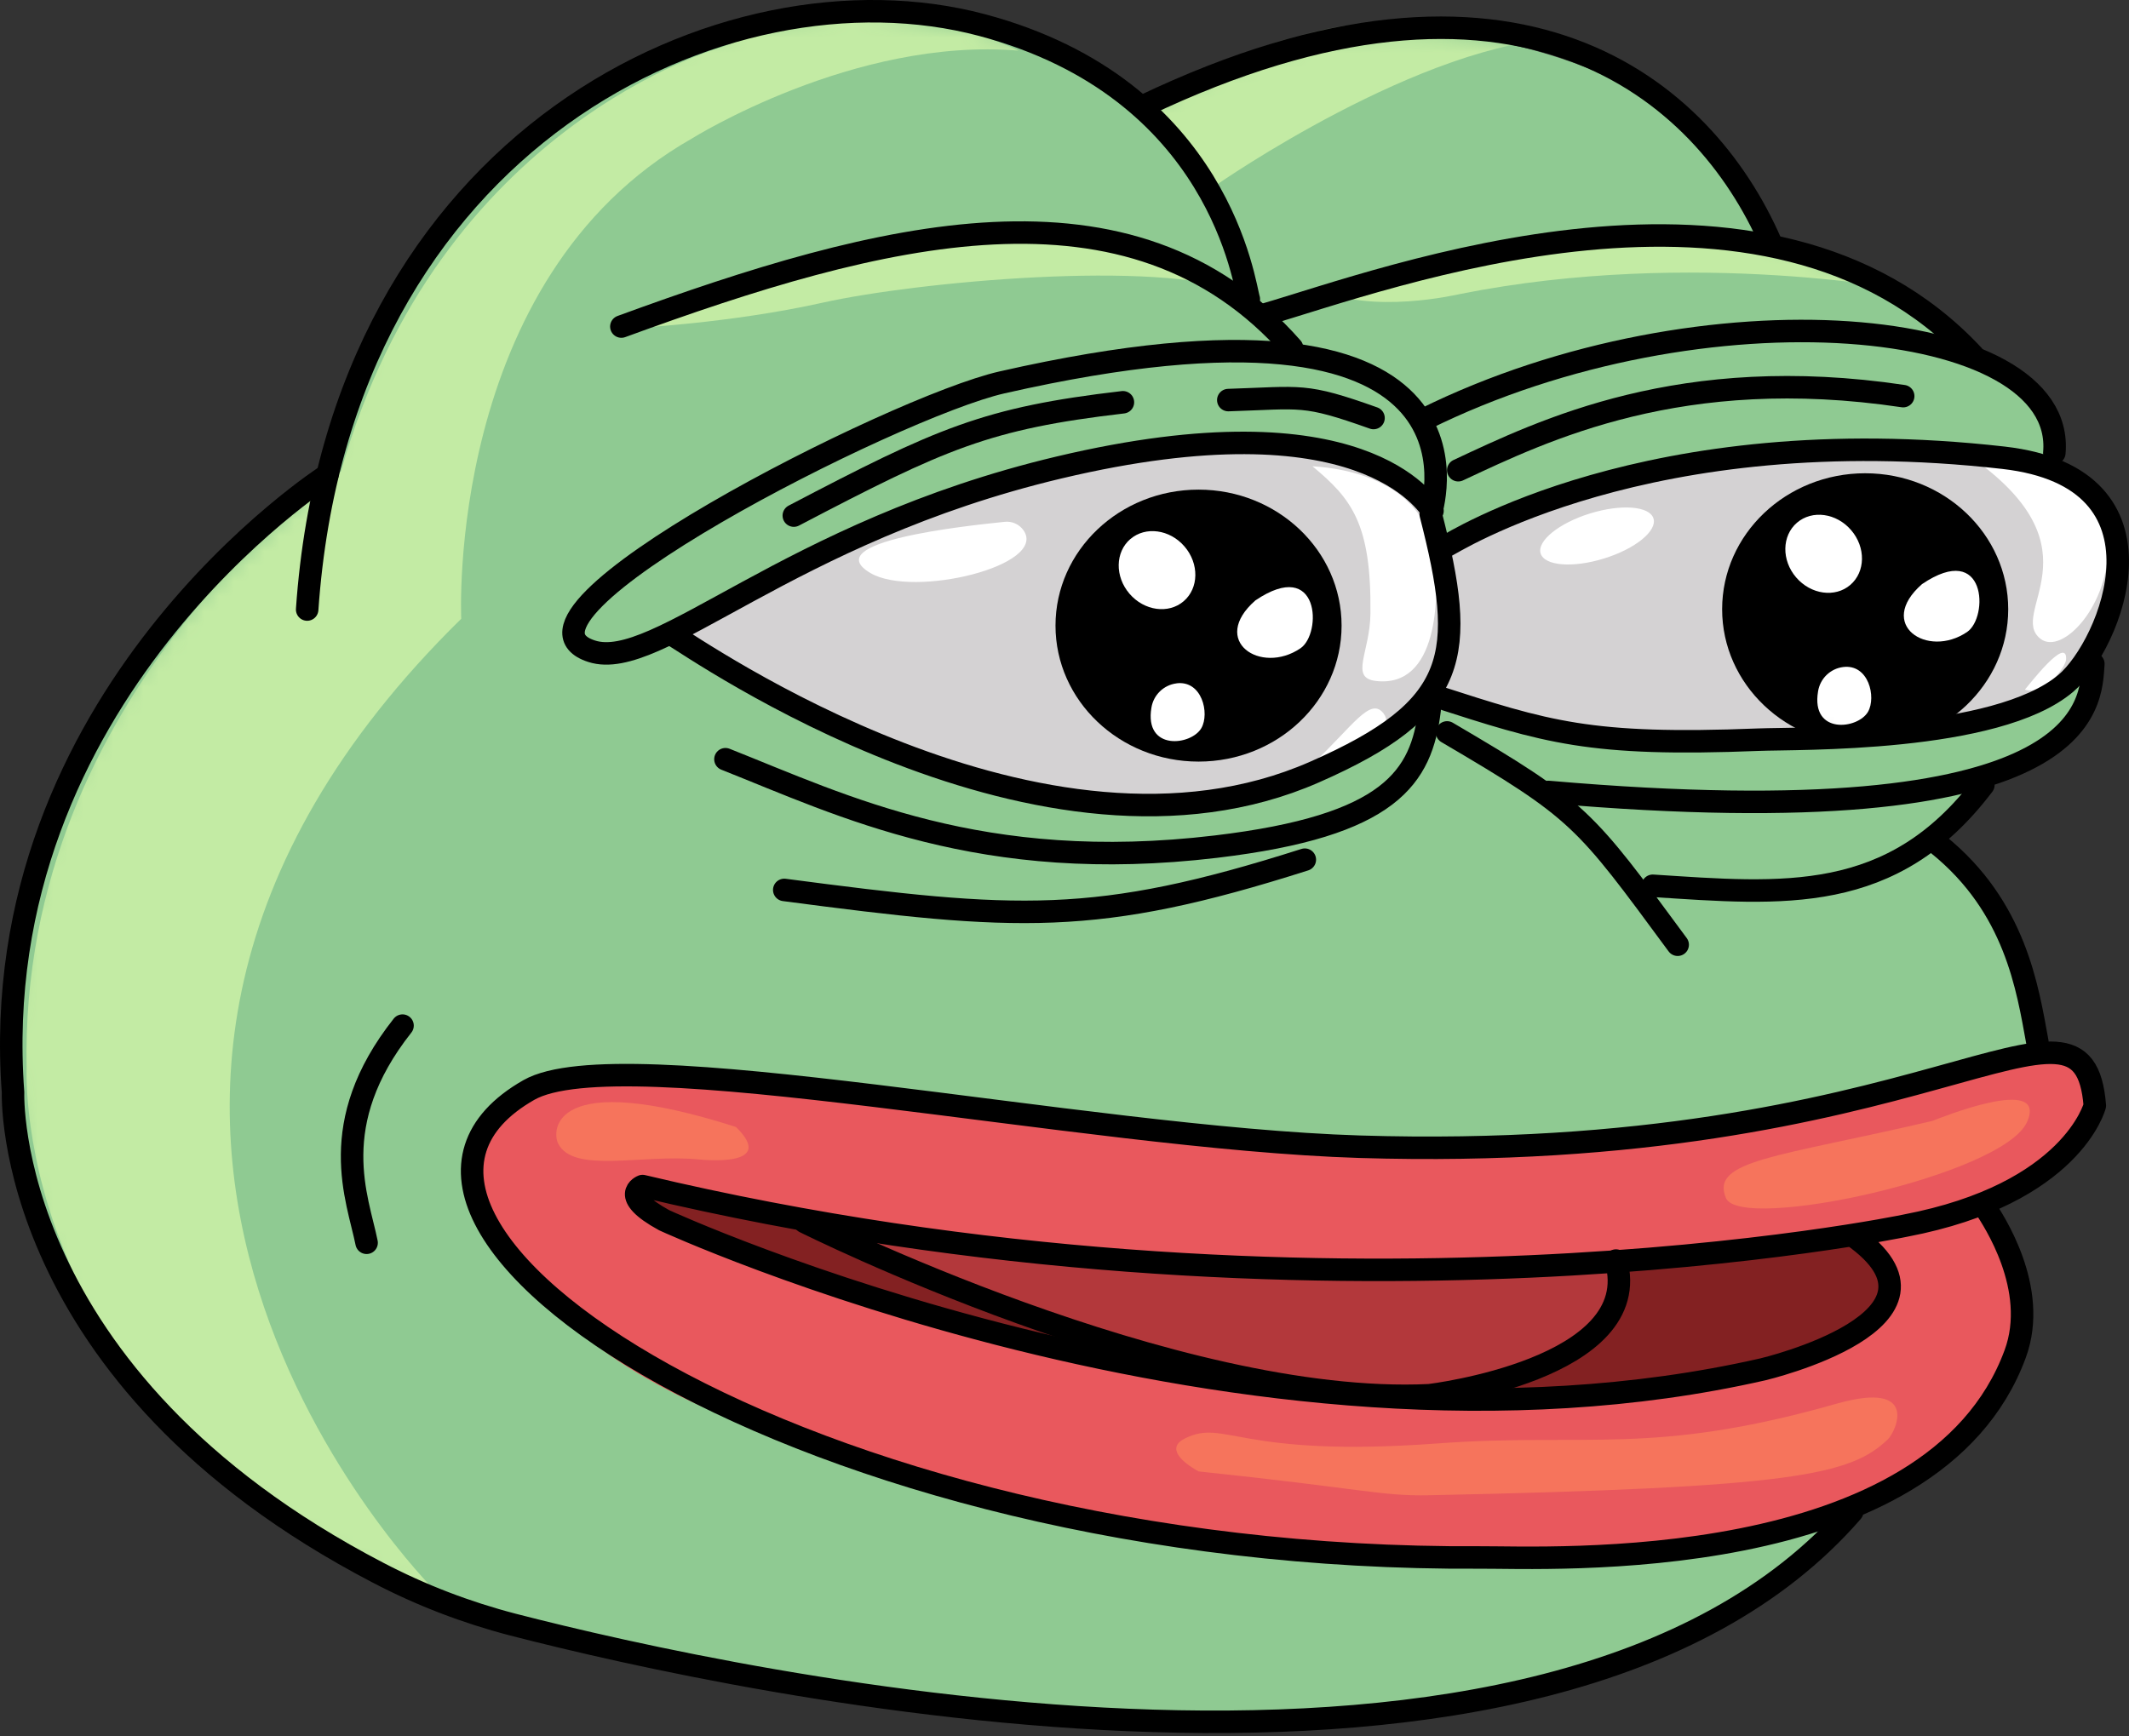 <svg width="141" height="115" viewBox="0 0 141 115" fill="none" xmlns="http://www.w3.org/2000/svg">
<rect x="0" y="0" width="141" height="115" fill="#333333" stroke="none"/>
<g clip-path="url(#clip0_5166_108952)">
<path fill-rule="evenodd" clip-rule="evenodd" d="M21.509 32.107C21.509 32.107 27.046 2.726 56.085 0.983C56.085 0.983 69.148 0.961 75.817 7.508C75.817 7.508 89.536 -2.953 107.455 5.504C107.455 5.504 115.071 10.773 116.951 15.912C116.951 15.912 125.427 18.612 129.944 23.375C129.944 23.375 136.561 25.751 136.055 30.852L138.222 43.986C138.222 43.986 141.424 47.759 131.217 51.352C131.217 51.352 131.314 52.566 128.16 55.936C128.16 55.936 134.796 60.766 134.487 70.806L130.744 80.164L122.451 100.433C122.451 100.433 109.433 120.065 59.336 112.77C59.336 112.77 17.07 110.584 4.886 86.446C4.886 86.446 -11.12 58.163 21.505 32.111L21.509 32.107Z" fill="#8FCA92"/>
<mask id="mask0_5166_108952" style="mask-type:luminance" maskUnits="userSpaceOnUse" x="0" y="0" width="139" height="115">
<path d="M21.509 32.107C21.509 32.107 27.046 2.726 56.085 0.983C56.085 0.983 69.148 0.961 75.817 7.508C75.817 7.508 89.536 -2.953 107.455 5.504C107.455 5.504 115.071 10.773 116.951 15.912C116.951 15.912 125.427 18.612 129.944 23.375C129.944 23.375 136.561 25.751 136.055 30.852L138.222 43.986C138.222 43.986 141.424 47.759 131.217 51.352C131.217 51.352 131.314 52.566 128.16 55.936C128.16 55.936 134.796 60.766 134.487 70.806L130.744 80.164L122.451 100.433C122.451 100.433 109.433 120.065 59.336 112.77C59.336 112.77 17.07 110.584 4.886 86.446C4.886 86.446 -11.12 58.163 21.505 32.111L21.509 32.107Z" fill="white"/>
</mask>
<g mask="url(#mask0_5166_108952)">
<path fill-rule="evenodd" clip-rule="evenodd" d="M28.785 105.348C28.785 105.348 -2.894 73.822 30.547 40.989C30.547 40.989 29.463 18.474 45.818 9.179C45.818 9.179 56.573 2.435 67.454 3.355C67.454 3.355 58.84 -1.266 47.837 3.11C47.837 3.11 29.076 8.211 22.581 31.228C22.581 31.228 1.21 45.602 1.765 70.794C1.765 70.794 0.652 94.445 28.782 105.352L28.785 105.348Z" fill="#C3EBA4"/>
<path fill-rule="evenodd" clip-rule="evenodd" d="M80.565 12.248C80.565 12.248 94.232 2.711 103.869 2.513C103.869 2.513 88.948 -2.462 75.747 7.31C75.747 7.31 80.189 10.833 80.565 12.248Z" fill="#C3EBA4"/>
<path fill-rule="evenodd" clip-rule="evenodd" d="M41.845 21.736C41.845 21.736 48.313 21.427 54.51 20.045C60.706 18.664 76.708 17.182 82.208 19.364C82.208 19.364 66.199 9.101 41.845 21.74V21.736Z" fill="#C3EBA4"/>
<path fill-rule="evenodd" clip-rule="evenodd" d="M87.247 19.062C87.247 19.062 111.921 11.492 126.943 19.323C126.943 19.323 112.234 16.374 96.687 19.479C96.687 19.479 90.665 20.909 87.247 19.062Z" fill="#C3EBA4"/>
</g>
<path fill-rule="evenodd" clip-rule="evenodd" d="M31.344 76.558C31.344 76.558 31.846 71.74 40.311 71.367C40.311 71.367 50.495 72.119 58.003 73.017C65.51 73.914 85.448 76.219 86.379 76.041C87.309 75.862 112.866 77.143 130.64 70.809C130.64 70.809 139.228 66.839 138.323 73.832C138.323 73.832 137.328 77.035 131.389 80.144C131.389 80.144 140.728 90.795 122.921 99.579C122.921 99.579 93.111 110.241 52.748 95.434C52.748 95.434 33.176 90.586 31.344 76.558Z" fill="#E9585D"/>
<path fill-rule="evenodd" clip-rule="evenodd" d="M48.741 74.655C36.508 70.742 36.538 74.923 36.97 75.765C37.99 77.746 42.467 76.465 46.168 76.796C46.574 76.834 51.504 77.355 48.741 74.655Z" fill="#F6745C"/>
<path fill-rule="evenodd" clip-rule="evenodd" d="M127.978 74.253C117.718 76.659 113.253 76.841 114.304 79.362C115.253 81.641 132.696 77.865 134.252 74.313C135.641 71.147 128.413 74.089 127.978 74.253Z" fill="#F6745C"/>
<path fill-rule="evenodd" clip-rule="evenodd" d="M79.382 97.472C78.205 96.82 77.248 95.897 78.473 95.29C81.165 93.956 81.947 96.593 95.186 95.621C105.158 94.887 109.403 96.466 121.629 92.988C127.185 91.409 125.546 94.854 125.032 95.345C122.56 97.71 118.821 98.548 94.634 99.051C91.495 99.118 90.225 98.611 79.378 97.472H79.382Z" fill="#F6745C"/>
<path fill-rule="evenodd" clip-rule="evenodd" d="M42.679 78.853C42.679 78.853 87.138 88.549 122.354 82.174C122.354 82.174 129.735 84.781 120.969 89.588C120.969 89.588 87.551 100.611 44.984 81.362C44.984 81.362 42.493 80.402 42.679 78.853Z" fill="#832122"/>
<path fill-rule="evenodd" clip-rule="evenodd" d="M107.024 83.504C88.531 84.569 70.79 83.139 53.285 80.949C53.285 80.949 77.81 93.231 94.668 92.426C103.922 91.324 108.156 88.393 107.024 83.504Z" fill="#B3383B"/>
<path fill-rule="evenodd" clip-rule="evenodd" d="M44.961 41.808C44.961 41.808 67.338 28.398 82.345 29.419C82.345 29.419 92.195 30.026 94.325 34.062C94.325 34.062 98.306 40.821 93.759 46.634C93.759 46.634 86.538 57.02 66.001 52.183C66.001 52.183 48.607 45.863 44.965 41.808H44.961Z" fill="#D4D2D3"/>
<path fill-rule="evenodd" clip-rule="evenodd" d="M134.644 30.934C134.644 30.934 140.591 32.025 139.987 38.281C139.987 38.281 139.835 43.718 134.245 46.753C134.245 46.753 116.151 52.953 95.141 46.347C95.141 46.347 97.275 41.629 95.227 36.821C95.227 36.821 111.898 26.562 134.64 30.938L134.644 30.934Z" fill="#D4D2D3"/>
<path fill-rule="evenodd" clip-rule="evenodd" d="M67.781 35.123C67.498 34.725 67.018 34.513 66.534 34.568C63.935 34.837 54.092 35.876 57.656 37.965C60.501 39.633 69.431 37.473 67.781 35.123Z" fill="white"/>
<path fill-rule="evenodd" clip-rule="evenodd" d="M86.919 30.886C89.511 33.038 90.832 34.677 90.762 40.65C90.732 43.215 89.365 44.906 91.127 45.111C95.242 45.584 95.357 39.555 94.974 36.736C94.225 31.228 87.69 30.949 86.915 30.886H86.919Z" fill="white"/>
<path fill-rule="evenodd" clip-rule="evenodd" d="M86.911 50.633C89.615 48.082 90.758 46.127 91.633 47.263C92.81 48.797 87.902 51.646 86.911 50.633Z" fill="white"/>
<path fill-rule="evenodd" clip-rule="evenodd" d="M109.507 34.345C109.764 35.168 108.297 36.359 106.234 36.996C104.171 37.637 102.291 37.488 102.034 36.665C101.777 35.842 103.244 34.65 105.307 34.013C107.37 33.377 109.25 33.522 109.507 34.345Z" fill="white"/>
<path fill-rule="evenodd" clip-rule="evenodd" d="M130.853 30.502C139.112 36.508 132.938 40.605 135.142 42.318C136.587 43.439 139.756 40.054 139.604 35.995C139.566 35.086 136.777 28.748 130.853 30.506V30.502Z" fill="white"/>
<path fill-rule="evenodd" clip-rule="evenodd" d="M134.104 45.684C134.312 45.461 136.896 42.057 136.837 43.673C136.818 44.202 135.37 46.086 134.104 45.684Z" fill="white"/>
<path d="M20.343 40.378C22.496 9.161 48.12 -2.841 65.026 1.657C80.889 5.88 82.424 19.003 82.707 19.815" stroke="black" stroke-width="1.49" stroke-linecap="round" stroke-linejoin="round"/>
<path d="M75.721 7.027C100.473 -4.804 112.84 5.917 117.271 16.065" stroke="black" stroke-width="1.49" stroke-linecap="round" stroke-linejoin="round"/>
<path d="M41.152 21.632C58.271 15.368 74.916 10.944 85.57 23.043" stroke="black" stroke-width="1.49" stroke-linecap="round" stroke-linejoin="round"/>
<path d="M83.705 20.854C91.703 18.534 117.044 8.907 130.677 23.538" stroke="black" stroke-width="1.49" stroke-linecap="round" stroke-linejoin="round"/>
<path d="M21.677 31.47C21.677 31.47 -1.083 46.03 0.864 72.369C0.864 72.369 0.142 91.226 25.051 104.189C27.881 105.668 30.871 106.814 33.962 107.619C48.865 111.462 102.574 123.278 122.668 100.138" stroke="black" stroke-width="1.49" stroke-linecap="round" stroke-linejoin="round"/>
<path d="M24.279 82.327C23.695 79.403 21.509 74.451 26.659 67.941" stroke="black" stroke-width="1.49" stroke-linecap="round" stroke-linejoin="round"/>
<path d="M51.94 58.952C67.335 60.977 72.544 61.368 86.416 56.948" stroke="black" stroke-width="1.49" stroke-linecap="round" stroke-linejoin="round"/>
<path d="M109.459 58.677C118.072 59.235 125.326 59.965 131.355 51.996" stroke="black" stroke-width="1.49" stroke-linecap="round" stroke-linejoin="round"/>
<path d="M128.361 55.94C133.493 60.077 134.282 65.48 134.93 69.018" stroke="black" stroke-width="1.49" stroke-linecap="round" stroke-linejoin="round"/>
<path d="M94.336 27.769C112.81 18.604 136.874 20.883 136.055 30.003" stroke="black" stroke-width="1.49" stroke-linecap="round" stroke-linejoin="round"/>
<path d="M96.578 31.149C102.246 28.498 111.351 24.044 126.045 26.241" stroke="black" stroke-width="1.49" stroke-linecap="round" stroke-linejoin="round"/>
<path d="M102.547 52.462C138.807 55.612 138.445 46.563 138.639 43.978" stroke="black" stroke-width="1.49" stroke-linecap="round" stroke-linejoin="round"/>
<path d="M95.837 48.518C104.689 53.709 104.912 54.182 111.109 62.583" stroke="black" stroke-width="1.49" stroke-linecap="round" stroke-linejoin="round"/>
<path d="M48.045 50.294C55.861 53.392 65.007 57.935 80.535 56.084C92.128 54.703 94.142 51.478 94.683 47.02" stroke="black" stroke-width="1.49" stroke-linecap="round" stroke-linejoin="round"/>
<path d="M94.798 33.902C94.865 33.425 99.725 17.744 66.355 25.333C59.202 26.96 31.98 40.817 39.186 43.141C43.543 44.548 52.115 35.246 70.142 30.967C90.24 26.197 94.485 33.392 94.872 33.838" stroke="black" stroke-width="1.49" stroke-linecap="round" stroke-linejoin="round"/>
<path d="M52.573 34.155C62.345 29.035 65.335 27.701 74.369 26.648" stroke="black" stroke-width="1.49" stroke-linecap="round" stroke-linejoin="round"/>
<path d="M81.348 26.503C86.278 26.346 86.323 26.041 90.966 27.691" stroke="black" stroke-width="1.49" stroke-linecap="round" stroke-linejoin="round"/>
<path d="M44.452 41.998C46.179 43.018 69.048 59.057 87.052 51.147C96.72 46.902 97.155 43.409 94.754 34.059" stroke="black" stroke-width="1.49" stroke-linecap="round" stroke-linejoin="round"/>
<path d="M95.751 36.192C96.135 36.021 109.124 27.646 132.684 30.323C144.411 31.657 139.76 42.765 136.822 45.26C132.204 49.177 119.048 48.894 116.46 48.999C105.24 49.446 102.428 48.492 95.01 46.102" stroke="black" stroke-width="1.49" stroke-linecap="round" stroke-linejoin="round"/>
<path d="M122.656 81.817C130.681 87.421 116.758 90.709 116.758 90.709C82.401 98.552 43.99 80.834 43.99 80.834C40.947 79.173 42.556 78.569 42.556 78.569C87.63 89.283 126.187 81.191 126.187 81.191C137.254 79.076 138.736 73.237 138.736 73.237C137.965 63.573 127.792 77.124 90.043 75.963C71.669 75.397 41.063 68.768 35.027 72.205C19.699 80.934 53.326 103.452 98.053 103.173C102.462 103.147 128.008 104.506 133.463 89.689C135.068 85.328 131.959 80.759 131.504 80.037" stroke="black" stroke-width="1.49" stroke-linecap="round" stroke-linejoin="round"/>
<path d="M53.285 80.949C53.285 80.949 77.81 93.231 94.668 92.426C94.668 92.426 109.042 90.713 107.024 83.504" stroke="black" stroke-width="1.49" stroke-linecap="round" stroke-linejoin="round"/>
<path fill-rule="evenodd" clip-rule="evenodd" d="M79.378 32.435C84.606 32.435 88.851 36.471 88.851 41.443C88.851 46.414 84.606 50.451 79.378 50.451C74.15 50.451 69.904 46.414 69.904 41.443C69.904 36.471 74.15 32.435 79.378 32.435Z" fill="black"/>
<mask id="mask1_5166_108952" style="mask-type:luminance" maskUnits="userSpaceOnUse" x="69" y="32" width="20" height="19">
<path d="M79.378 32.435C84.606 32.435 88.851 36.471 88.851 41.443C88.851 46.414 84.606 50.451 79.378 50.451C74.15 50.451 69.904 46.414 69.904 41.443C69.904 36.471 74.15 32.435 79.378 32.435Z" fill="white"/>
</mask>
<g mask="url(#mask1_5166_108952)">
<path fill-rule="evenodd" clip-rule="evenodd" d="M74.861 35.711C75.866 34.847 77.475 35.067 78.45 36.203C79.426 37.339 79.4 38.962 78.394 39.826C77.389 40.69 75.78 40.467 74.805 39.331C73.829 38.195 73.855 36.572 74.861 35.708V35.711Z" fill="white"/>
<path fill-rule="evenodd" clip-rule="evenodd" d="M77.914 45.27C77.065 45.379 76.391 46.038 76.257 46.879C75.773 49.765 78.905 49.393 79.568 48.227C80.119 47.255 79.609 45.051 77.914 45.267V45.27Z" fill="white"/>
<path fill-rule="evenodd" clip-rule="evenodd" d="M83.142 39.774C80.089 42.451 83.493 44.73 86.125 42.947C87.566 41.971 87.421 36.88 83.142 39.774Z" fill="white"/>
</g>
<path fill-rule="evenodd" clip-rule="evenodd" d="M123.527 31.351C128.755 31.351 133.001 35.387 133.001 40.359C133.001 45.33 128.755 49.367 123.527 49.367C118.299 49.367 114.054 45.33 114.054 40.359C114.054 35.387 118.299 31.351 123.527 31.351Z" fill="black"/>
<mask id="mask2_5166_108952" style="mask-type:luminance" maskUnits="userSpaceOnUse" x="114" y="31" width="20" height="19">
<path d="M123.527 31.351C128.755 31.351 133.001 35.387 133.001 40.359C133.001 45.33 128.755 49.367 123.527 49.367C118.299 49.367 114.054 45.33 114.054 40.359C114.054 35.387 118.299 31.351 123.527 31.351Z" fill="white"/>
</mask>
<g mask="url(#mask2_5166_108952)">
<path fill-rule="evenodd" clip-rule="evenodd" d="M119.01 34.627C120.016 33.763 121.625 33.983 122.6 35.122C123.576 36.258 123.55 37.882 122.544 38.746C121.539 39.61 119.93 39.386 118.955 38.25C117.979 37.115 118.005 35.491 119.01 34.627Z" fill="white"/>
<path fill-rule="evenodd" clip-rule="evenodd" d="M122.064 44.187C121.215 44.295 120.541 44.954 120.407 45.799C119.923 48.685 123.055 48.313 123.718 47.147C124.269 46.175 123.759 43.971 122.064 44.187Z" fill="white"/>
<path fill-rule="evenodd" clip-rule="evenodd" d="M127.292 38.694C124.239 41.371 127.642 43.65 130.275 41.867C131.716 40.891 131.567 35.8 127.292 38.694Z" fill="white"/>
</g>
</g>
<defs>
<clipPath id="clip0_5166_108952">
<rect width="141" height="114.806" fill="white"/>
</clipPath>
</defs>
</svg>
